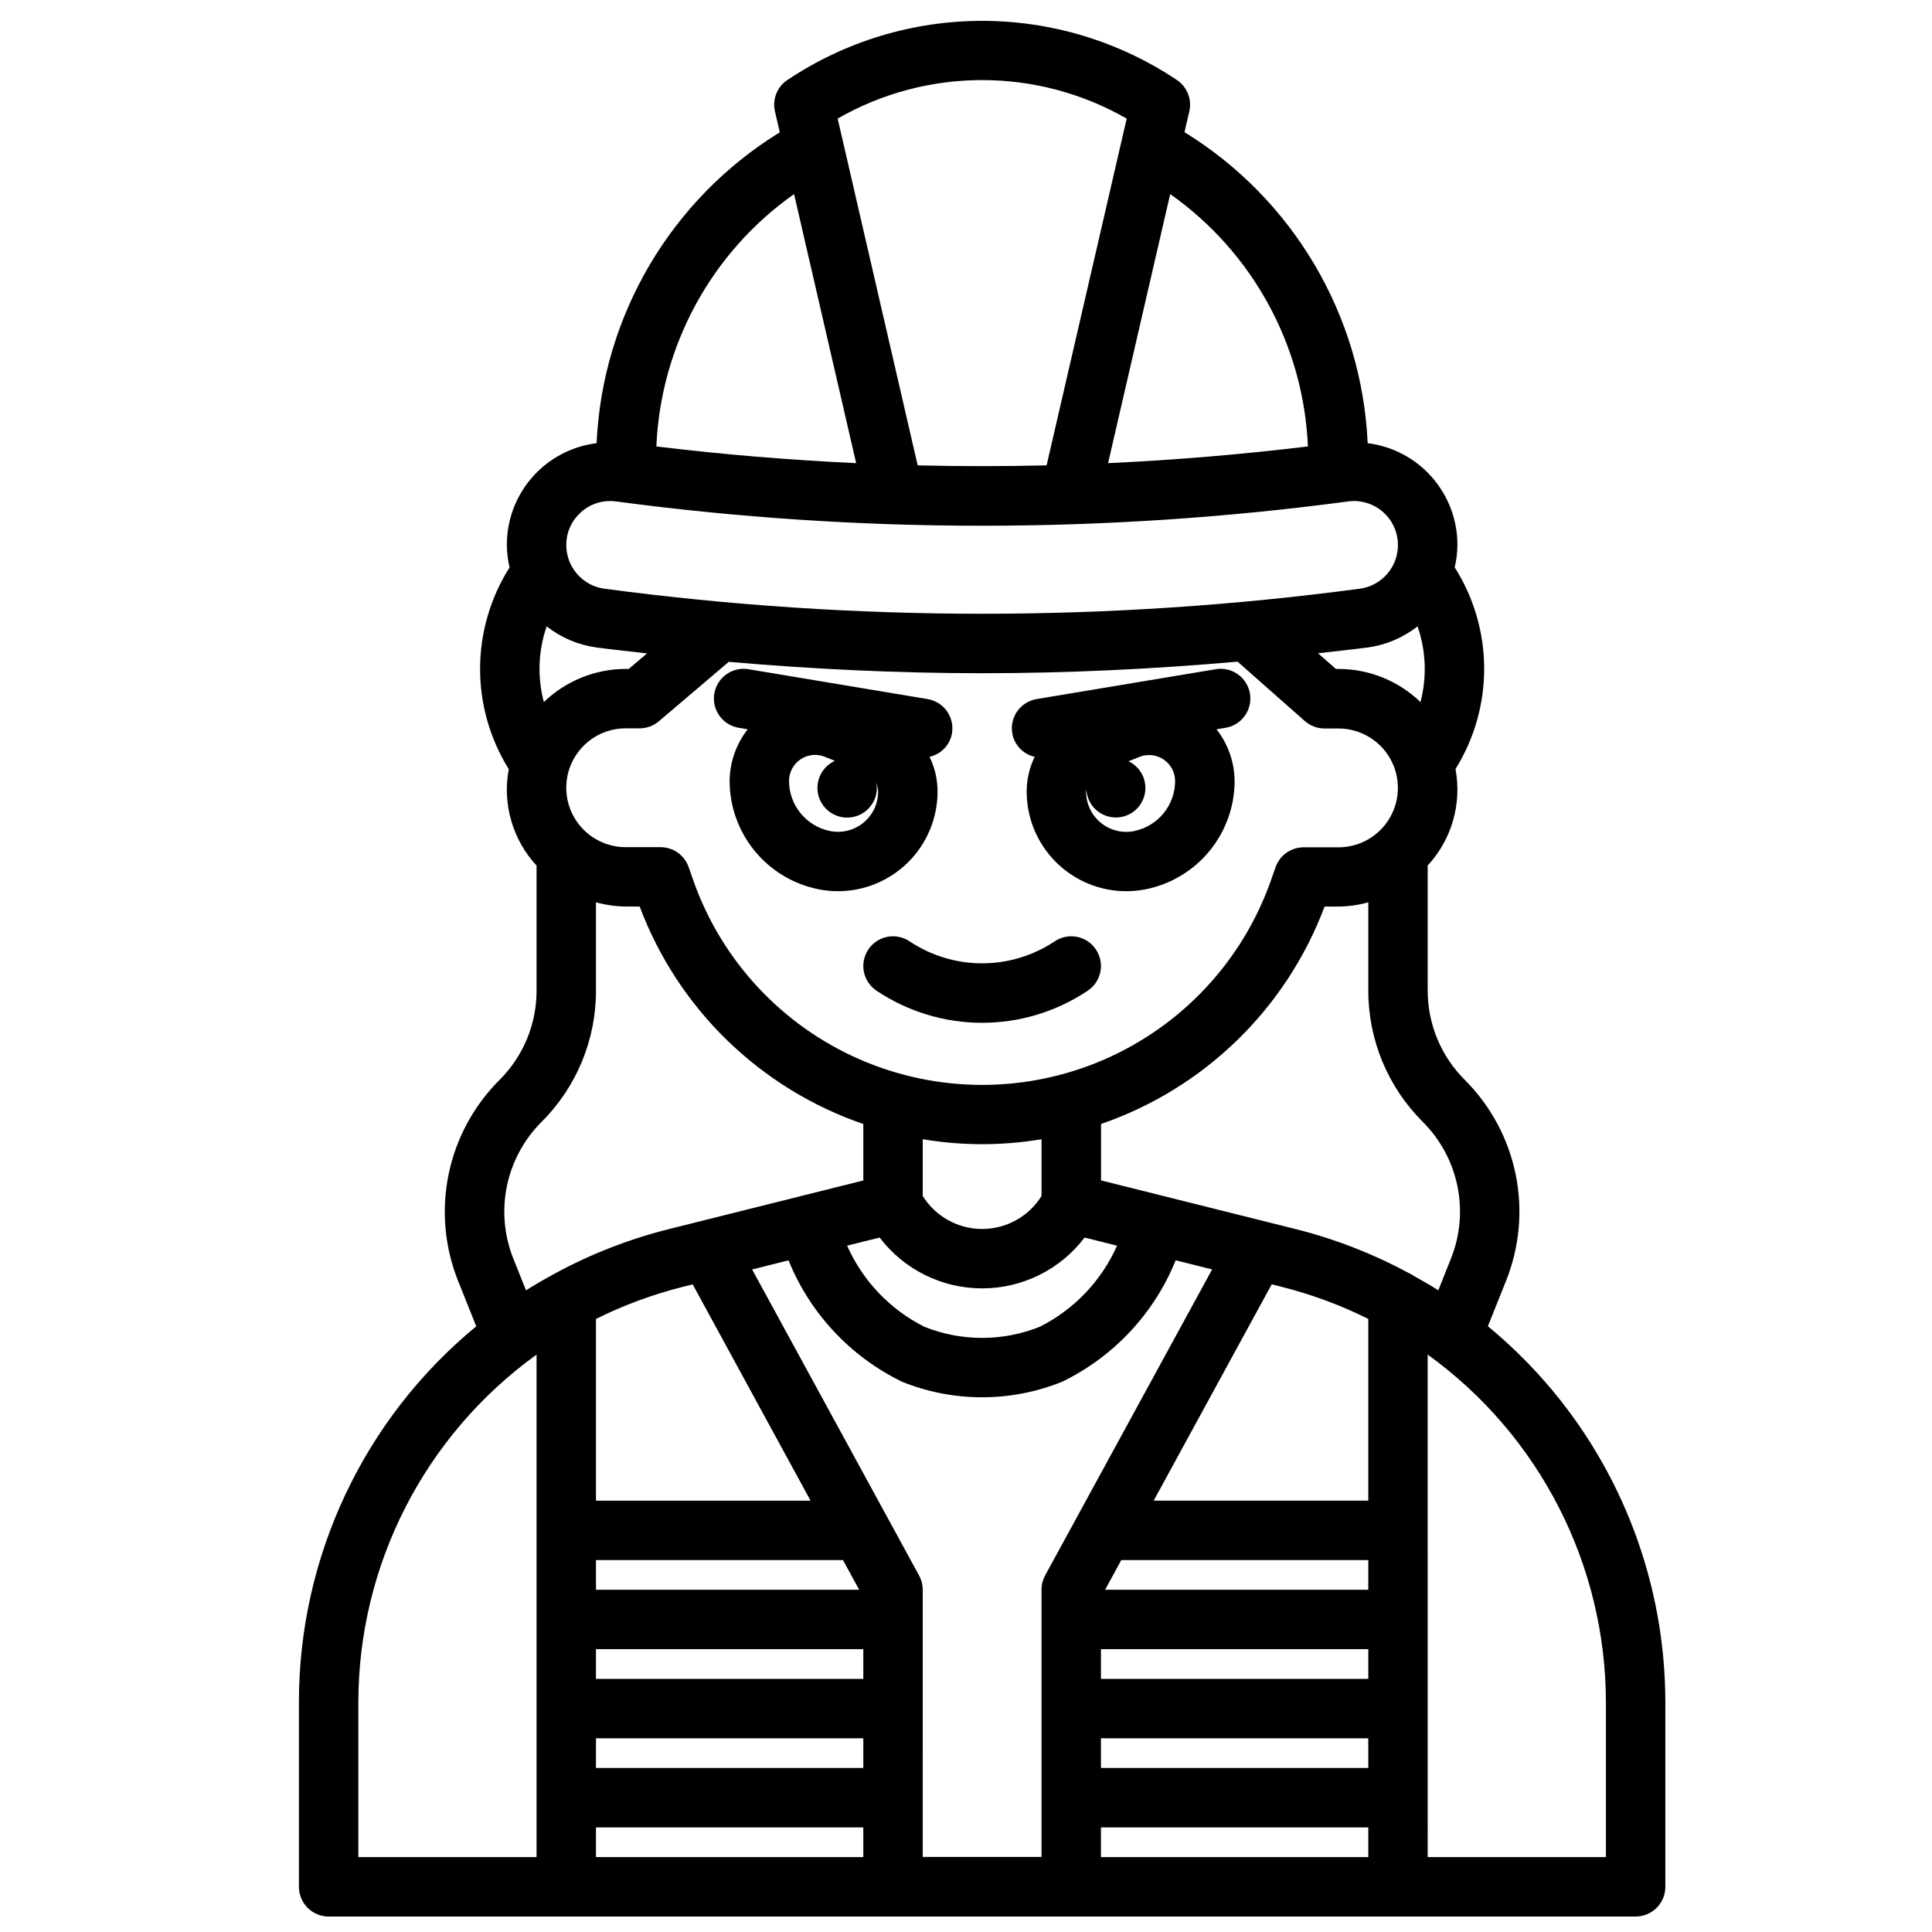 <?xml version="1.0" encoding="UTF-8"?>
<!-- Uploaded to: ICON Repo, www.svgrepo.com, Generator: ICON Repo Mixer Tools -->
<svg width="800px" height="800px" version="1.1" viewBox="144 144 512 512" xmlns="http://www.w3.org/2000/svg">
 <defs>
  <clipPath id="a">
   <path d="m223 149h363v502.9h-363z"/>
  </clipPath>
 </defs>
 <g clip-path="url(#a)">
  <path d="m553.33 510.04c-4.606-5.254-9.633-10.129-15.027-14.574l4.824-12.051h0.004c3.586-8.969 4.461-18.789 2.519-28.25-1.945-9.465-6.621-18.145-13.453-24.973-6.324-6.289-9.867-14.848-9.844-23.766v-33.062c6.363-6.875 9.098-16.359 7.371-25.566 5-8.023 7.633-17.297 7.598-26.754-0.039-9.453-2.746-18.707-7.812-26.691 0.457-1.934 0.695-3.914 0.719-5.902 0.02-6.629-2.387-13.039-6.769-18.012-4.383-4.977-10.434-8.176-17.012-8.992-1.535-33.816-19.715-64.684-48.547-82.418l1.281-5.512c0.738-3.191-0.578-6.504-3.305-8.32-15.27-10.215-33.23-15.668-51.602-15.668-18.371 0-36.332 5.453-51.602 15.668-2.727 1.816-4.043 5.129-3.305 8.32l1.281 5.551c-28.824 17.73-47 48.578-48.547 82.379-6.586 0.816-12.645 4.016-17.027 9-4.383 4.981-6.785 11.398-6.754 18.035 0.023 1.988 0.262 3.969 0.715 5.902-5.062 7.984-7.769 17.238-7.809 26.691-0.039 9.457 2.598 18.73 7.598 26.754-1.727 9.207 1.004 18.691 7.367 25.566v33.062c0.027 8.918-3.516 17.477-9.84 23.766-6.836 6.824-11.516 15.504-13.465 24.961-1.949 9.461-1.082 19.285 2.5 28.254l4.824 12.043c-29.805 24.539-47.047 61.137-46.996 99.742v48.805c0 2.086 0.832 4.09 2.309 5.566 1.477 1.477 3.477 2.305 5.566 2.305h346.37c2.09 0 4.09-0.828 5.566-2.305 1.477-1.477 2.305-3.481 2.305-5.566v-48.805c0.012-31.336-11.359-61.605-32-85.184zm-228.29-25.039 2.527-0.629 31.238 57.32h-56.867v-48.16c7.359-3.664 15.098-6.519 23.07-8.52zm47.746 103.92h-70.848v-7.871h70.848zm-70.848 15.742h70.848v7.871h-70.848zm0-39.359v-7.871h65.457l4.297 7.871zm0 62.977h70.848v7.871h-70.848zm86.594-62.977-0.004 0.004c0.004-1.32-0.328-2.617-0.957-3.773l-44.25-81.113 9.652-2.418v0.004c5.711 14.098 16.453 25.57 30.148 32.195 13.57 5.457 28.727 5.457 42.297 0 13.699-6.625 24.445-18.105 30.148-32.211l9.66 2.418-44.25 81.082v-0.004c-0.629 1.156-0.961 2.453-0.961 3.773v70.848h-31.488zm-99.66-255.32c3.824 3.019 8.387 4.953 13.215 5.606 4.449 0.59 8.91 1.039 13.383 1.574l-4.848 4.109h-0.789c-8.102 0.008-15.883 3.16-21.711 8.785-1.746-6.617-1.488-13.605 0.75-20.074zm5.195 42.777c0-4.176 1.656-8.18 4.609-11.133 2.953-2.953 6.957-4.609 11.133-4.609h3.707c1.871-0.004 3.68-0.668 5.102-1.883l18.508-15.742c22.34 1.945 44.746 3.016 67.148 3.016 22.602 0 45.191-1.086 67.699-3.062l17.82 15.742c1.441 1.27 3.293 1.969 5.215 1.969h3.707c5.625 0 10.82 3 13.633 7.871s2.812 10.871 0 15.746c-2.812 4.871-8.008 7.871-13.633 7.871h-9.242c-3.34 0-6.312 2.102-7.426 5.25l-1.266 3.598c-7.5 21.234-23.488 38.395-44.137 47.379-20.648 8.984-44.102 8.984-64.75 0-20.652-8.984-36.637-26.145-44.137-47.379l-1.258-3.598h-0.004c-1.098-3.164-4.074-5.285-7.422-5.289h-9.266c-4.176 0-8.18-1.66-11.133-4.613-2.953-2.953-4.609-6.957-4.609-11.133zm225.59-42.777c2.25 6.465 2.523 13.453 0.789 20.074-5.828-5.625-13.605-8.773-21.703-8.785h-0.723l-4.723-4.156c4.383-0.504 8.77-0.945 13.145-1.527 4.828-0.652 9.391-2.586 13.215-5.606zm-115.38 137.24c5.273-0.008 10.539-0.445 15.742-1.312v15.035c-3.383 5.438-9.336 8.742-15.742 8.742s-12.359-3.305-15.746-8.742v-15.035c5.203 0.867 10.469 1.305 15.746 1.312zm-27.16 24.742c6.453 8.484 16.5 13.469 27.16 13.469 10.66 0 20.707-4.984 27.156-13.469l8.598 2.148c-4.137 9.312-11.367 16.906-20.469 21.492-9.82 3.934-20.781 3.934-30.605 0-9.102-4.582-16.332-12.18-20.465-21.492zm58.648 109.08h70.848v7.871h-70.848zm0 23.617h70.848v7.871h-70.848zm70.848-39.359h-69.754l4.289-7.871h65.465zm-70.848 62.977h70.848v7.871h-70.848zm70.848-86.594h-56.875l31.277-57.324 2.527 0.629h-0.004c7.977 2.004 15.715 4.867 23.074 8.535zm21.891-64.125-3.336 8.383c-2.109-1.34-4.266-2.582-6.445-3.793h-0.004c-0.469-0.344-0.98-0.629-1.52-0.852-9.422-5.078-19.438-8.969-29.816-11.578l-51.594-12.902v-14.957c27.348-9.414 49.07-30.539 59.238-57.617h3.715c2.66-0.031 5.305-0.41 7.871-1.117v23.293c-0.039 13.098 5.168 25.664 14.453 34.898 4.652 4.648 7.84 10.559 9.164 17.004 1.32 6.441 0.723 13.133-1.727 19.238zm-37.895-215.25c-17.602 2.125-35.254 3.602-52.957 4.426l16.461-71.305c21.875 15.43 35.355 40.133 36.496 66.879zm-48.02-86.891-21.23 91.906c-11.395 0.27-22.781 0.27-34.164 0l-21.207-91.906c23.715-13.598 52.863-13.598 76.578 0zm-88.152 20.012 16.453 71.305c-17.68-0.82-35.328-2.293-52.945-4.426 1.141-26.746 14.621-51.449 36.492-66.879zm-56.395 84.23c2.102-1.859 4.809-2.887 7.613-2.883 0.527 0 1.051 0.035 1.574 0.102 64.402 8.59 129.66 8.59 194.06 0 3.324-0.441 6.68 0.574 9.203 2.785 2.527 2.211 3.973 5.402 3.973 8.758 0.016 5.84-4.289 10.789-10.074 11.586-66.453 8.855-133.79 8.855-200.23 0-5.769-0.785-10.074-5.703-10.09-11.523-0.031-3.375 1.422-6.594 3.973-8.801zm-17.996 197.9c-2.438-6.102-3.031-12.785-1.711-19.223 1.324-6.438 4.504-12.344 9.152-16.988 9.285-9.234 14.492-21.801 14.453-34.898v-23.332c2.562 0.707 5.211 1.086 7.871 1.117h3.707c10.172 27.094 31.906 48.23 59.27 57.641v14.957l-51.594 12.902c-10.504 2.641-20.633 6.594-30.148 11.758-0.062 0-0.117 0.07-0.18 0.102-2.535 1.379-5.031 2.816-7.469 4.359zm-41.082 117.65c0.012-36.547 17.586-70.855 47.23-92.223v133.16h-47.23zm330.62 40.934h-47.23l-0.004-133.17c29.641 21.375 47.211 55.68 47.234 92.219z"/>
 </g>
 <path d="m374.11 395.63c-1.16 1.738-1.582 3.863-1.172 5.91 0.406 2.051 1.613 3.852 3.352 5.008 8.281 5.543 18.02 8.504 27.984 8.504 9.965 0 19.703-2.961 27.984-8.504 3.617-2.41 4.594-7.301 2.18-10.918-2.41-3.617-7.301-4.594-10.918-2.18-5.695 3.809-12.395 5.84-19.246 5.84-6.852 0-13.551-2.031-19.246-5.84-1.738-1.16-3.863-1.582-5.914-1.172-2.047 0.41-3.848 1.613-5.004 3.352z"/>
 <path d="m340 336.91 2.148 0.363 0.004-0.004c-3.07 3.91-4.754 8.727-4.797 13.699 0.016 6.762 2.363 13.309 6.648 18.539 4.285 5.227 10.246 8.812 16.875 10.152 1.715 0.344 3.461 0.52 5.211 0.52 6.996-0.012 13.699-2.797 18.645-7.746 4.945-4.953 7.723-11.66 7.727-18.656 0-3.191-0.723-6.34-2.117-9.211 3.062-0.691 5.406-3.156 5.941-6.25 0.344-2.059-0.145-4.172-1.355-5.871-1.215-1.699-3.055-2.844-5.113-3.188l-47.23-7.871-0.004-0.004c-2.086-0.41-4.254 0.039-6.004 1.254-1.75 1.211-2.934 3.078-3.285 5.18-0.348 2.098 0.168 4.25 1.43 5.965 1.266 1.715 3.168 2.84 5.277 3.129zm32.82 25.113v-0.004c-2.469 2.027-5.715 2.84-8.848 2.211-6.312-1.281-10.855-6.82-10.871-13.262 0.004-3.805 3.078-6.891 6.879-6.914 0.887 0.004 1.766 0.172 2.59 0.504l2.684 1.07c-2.625 1.191-4.391 3.727-4.598 6.602-0.211 2.879 1.172 5.641 3.602 7.195 2.43 1.559 5.512 1.66 8.043 0.273 2.527-1.391 4.09-4.051 4.078-6.938-0.051-0.445-0.141-0.883-0.27-1.312 0.391 0.727 0.598 1.535 0.609 2.359-0.008 3.184-1.438 6.195-3.898 8.211z"/>
 <path d="m418.2 344.57c-1.395 2.871-2.121 6.019-2.117 9.211 0 6.996 2.777 13.707 7.723 18.656 4.945 4.949 11.652 7.738 18.648 7.746 1.75 0 3.496-0.176 5.211-0.52 6.625-1.34 12.586-4.926 16.875-10.152 4.285-5.231 6.633-11.777 6.644-18.539-0.039-4.973-1.727-9.789-4.793-13.699l2.148-0.363v0.004c2.109-0.289 4.016-1.414 5.277-3.129 1.266-1.715 1.781-3.867 1.434-5.965-0.352-2.102-1.535-3.969-3.285-5.18-1.75-1.215-3.918-1.664-6.008-1.254l-47.23 7.871v0.004c-2.059 0.344-3.898 1.488-5.113 3.188-1.215 1.699-1.703 3.812-1.359 5.871 0.539 3.094 2.883 5.559 5.945 6.25zm26.371 19.68c-3.133 0.625-6.379-0.184-8.848-2.211-2.469-2.023-3.898-5.047-3.898-8.242 0-0.18 0.062-0.34 0.078-0.52 0.168 2.809 1.824 5.309 4.344 6.555 2.523 1.246 5.519 1.047 7.848-0.527 2.332-1.574 3.637-4.277 3.422-7.082-0.211-2.805-1.914-5.277-4.457-6.477l2.914-1.164v-0.004c2.121-0.84 4.527-0.578 6.418 0.707 1.891 1.281 3.023 3.418 3.027 5.703-0.023 6.426-4.551 11.957-10.848 13.246z"/>
</svg>